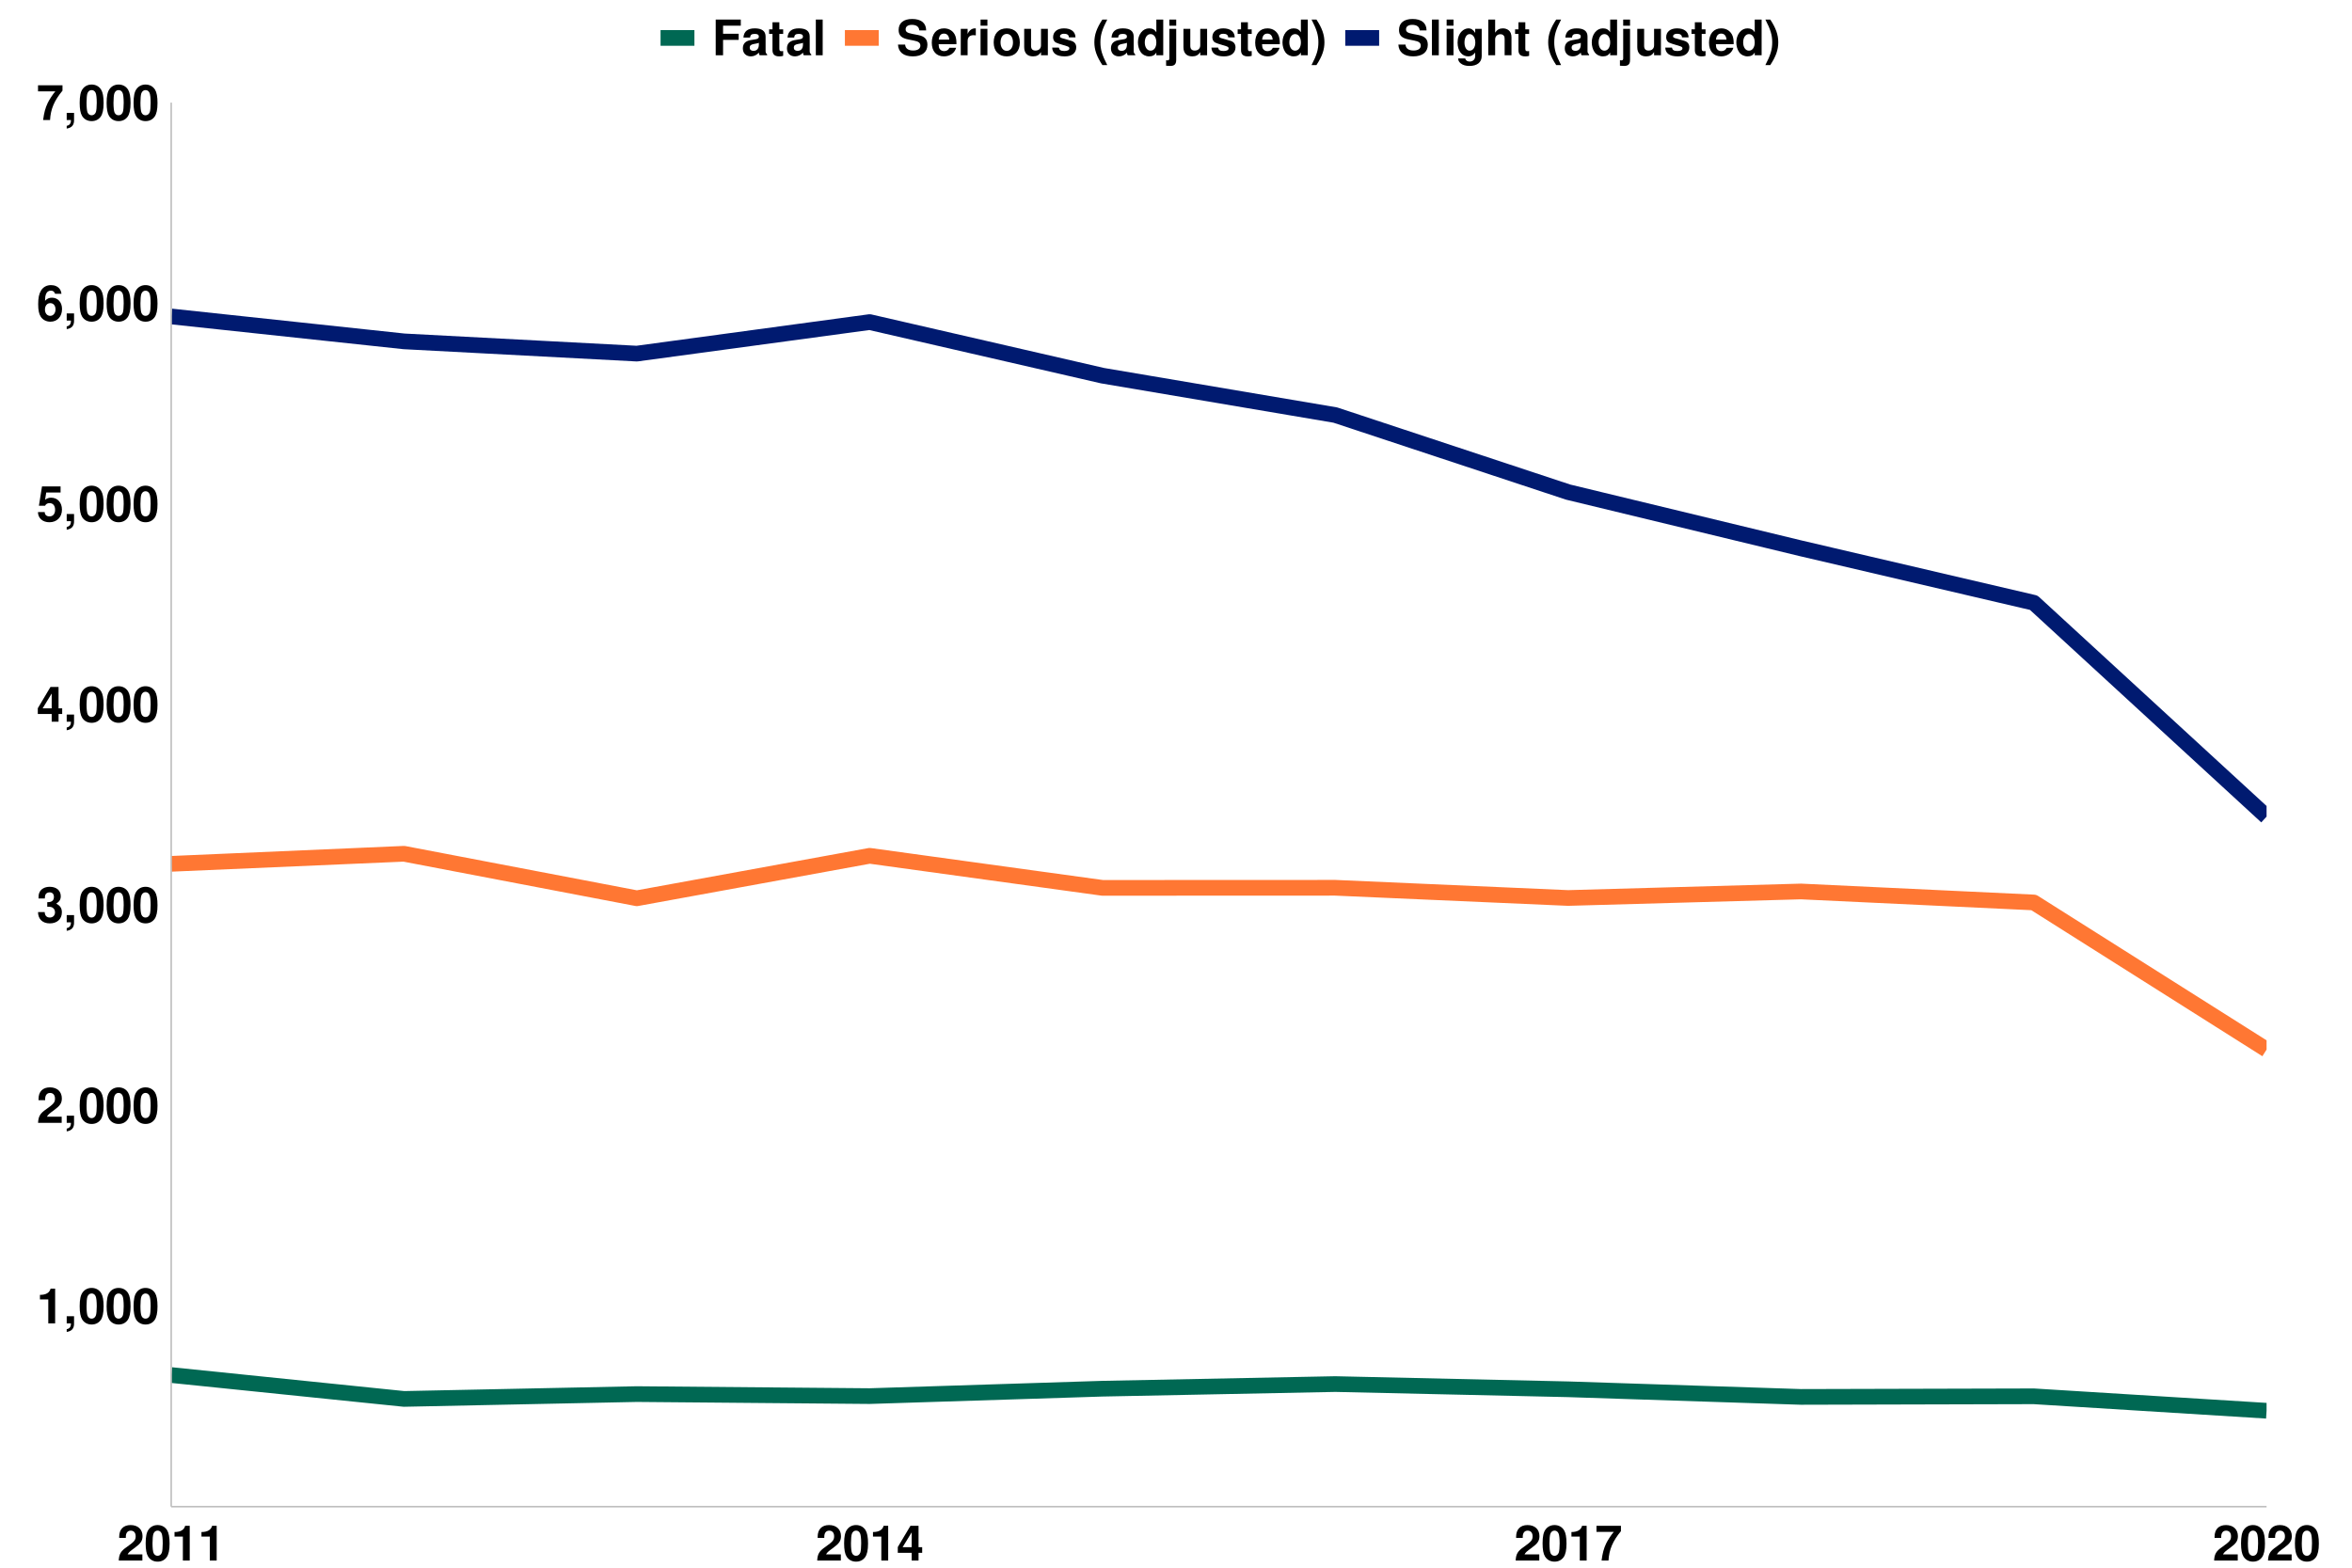 <?xml version="1.0" encoding="UTF-8"?>
<svg xmlns="http://www.w3.org/2000/svg" xmlns:xlink="http://www.w3.org/1999/xlink" width="960pt" height="640pt" viewBox="0 0 960 640" version="1.1">
<defs>
<g>
<symbol overflow="visible" id="glyph0-0">
<path style="stroke:none;" d=""/>
</symbol>
<symbol overflow="visible" id="glyph0-1">
<path style="stroke:none;" d="M 4.766 -9.781 L 4.766 0 L 7.562 0 L 7.562 -14.188 L 5.703 -14.188 C 5.266 -12.5 3.797 -11.641 1.359 -11.641 L 1.359 -9.781 Z M 4.766 -9.781 "/>
</symbol>
<symbol overflow="visible" id="glyph0-2">
<path style="stroke:none;" d="M 1.281 -2.922 L 1.281 0 L 3 0 C 3.047 1.359 2.484 2.141 1.281 2.359 L 1.281 3.484 C 3.422 3.156 4.359 2.016 4.281 -0.188 L 4.281 -2.922 Z M 1.281 -2.922 "/>
</symbol>
<symbol overflow="visible" id="glyph0-3">
<path style="stroke:none;" d="M 5.453 -14.484 C 3.938 -14.484 2.641 -13.844 1.781 -12.656 C 0.953 -11.562 0.578 -9.766 0.578 -7 C 0.578 -4.484 0.906 -2.719 1.578 -1.641 C 2.422 -0.281 3.797 0.453 5.453 0.453 C 7 0.453 8.266 -0.156 9.141 -1.344 C 9.938 -2.438 10.344 -4.266 10.344 -6.922 C 10.344 -9.516 10.016 -11.281 9.344 -12.375 C 8.5 -13.734 7.125 -14.484 5.453 -14.484 Z M 5.453 -12.219 C 6.188 -12.219 6.766 -11.812 7.094 -11.078 C 7.375 -10.484 7.547 -8.938 7.547 -6.984 C 7.547 -5.375 7.406 -3.812 7.188 -3.234 C 6.859 -2.406 6.266 -1.938 5.453 -1.938 C 4.719 -1.938 4.156 -2.312 3.812 -3.047 C 3.547 -3.641 3.375 -5.125 3.375 -7.016 C 3.375 -8.703 3.516 -10.297 3.734 -10.875 C 4.047 -11.734 4.656 -12.219 5.453 -12.219 Z M 5.453 -12.219 "/>
</symbol>
<symbol overflow="visible" id="glyph0-4">
<path style="stroke:none;" d="M 10.234 -2.5 L 4.219 -2.5 C 4.594 -3.266 5.047 -3.688 7.125 -5.188 C 9.578 -6.984 10.297 -8.047 10.297 -9.984 C 10.297 -12.719 8.406 -14.484 5.438 -14.484 C 2.5 -14.484 0.781 -12.734 0.781 -9.734 L 0.781 -9.234 L 3.484 -9.234 L 3.484 -9.703 C 3.484 -11.281 4.219 -12.203 5.5 -12.203 C 6.734 -12.203 7.5 -11.344 7.5 -9.922 C 7.5 -8.344 7.016 -7.766 3.859 -5.516 C 1.453 -3.875 0.719 -2.641 0.594 0 L 10.234 0 Z M 10.234 -2.5 "/>
</symbol>
<symbol overflow="visible" id="glyph0-5">
<path style="stroke:none;" d="M 4.344 -6.344 C 5.422 -6.344 5.484 -6.344 5.984 -6.203 C 6.922 -5.938 7.516 -5.125 7.516 -4.078 C 7.516 -2.812 6.641 -1.938 5.422 -1.938 C 4.094 -1.938 3.375 -2.703 3.297 -4.156 L 0.578 -4.156 C 0.594 -1.312 2.438 0.453 5.359 0.453 C 8.375 0.453 10.312 -1.312 10.312 -4.078 C 10.312 -5.734 9.594 -6.812 8 -7.594 C 9.297 -8.422 9.859 -9.312 9.859 -10.625 C 9.859 -12.984 8.094 -14.484 5.359 -14.484 C 3.297 -14.484 1.719 -13.578 1.094 -12.047 C 0.844 -11.359 0.766 -10.906 0.766 -9.719 L 3.359 -9.719 C 3.375 -10.484 3.438 -10.859 3.578 -11.219 C 3.844 -11.844 4.484 -12.219 5.297 -12.219 C 6.422 -12.219 7.062 -11.547 7.062 -10.359 C 7.062 -8.922 6.234 -8.219 4.578 -8.219 L 4.344 -8.219 Z M 4.344 -6.344 "/>
</symbol>
<symbol overflow="visible" id="glyph0-6">
<path style="stroke:none;" d="M 10.438 -5.453 L 8.953 -5.453 L 8.953 -14.188 L 5.656 -14.188 L 0.484 -5.5 L 0.484 -3.141 L 6.156 -3.141 L 6.156 0 L 8.953 0 L 8.953 -3.141 L 10.438 -3.141 Z M 6.156 -5.453 L 2.453 -5.453 L 6.156 -11.516 Z M 6.156 -5.453 "/>
</symbol>
<symbol overflow="visible" id="glyph0-7">
<path style="stroke:none;" d="M 9.781 -14.188 L 2.203 -14.188 L 0.938 -6.281 L 3.453 -6.281 C 3.766 -6.984 4.406 -7.359 5.266 -7.359 C 6.688 -7.359 7.547 -6.344 7.547 -4.625 C 7.547 -2.953 6.688 -1.938 5.266 -1.938 C 4.047 -1.938 3.359 -2.562 3.297 -3.703 L 0.547 -3.703 C 0.578 -1.219 2.453 0.453 5.219 0.453 C 8.266 0.453 10.344 -1.625 10.344 -4.688 C 10.344 -7.594 8.547 -9.578 5.922 -9.578 C 4.984 -9.578 4.281 -9.344 3.453 -8.719 L 3.922 -11.688 L 9.781 -11.688 Z M 9.781 -14.188 "/>
</symbol>
<symbol overflow="visible" id="glyph0-8">
<path style="stroke:none;" d="M 10.141 -10.953 C 10 -11.875 9.812 -12.344 9.453 -12.859 C 8.719 -13.875 7.422 -14.484 5.875 -14.484 C 4.125 -14.484 2.688 -13.703 1.812 -12.281 C 0.984 -10.906 0.641 -9.312 0.641 -6.734 C 0.641 -4.297 0.938 -2.781 1.656 -1.641 C 2.484 -0.312 3.953 0.453 5.641 0.453 C 8.453 0.453 10.375 -1.641 10.375 -4.734 C 10.375 -7.453 8.703 -9.344 6.266 -9.344 C 5.094 -9.344 4.312 -9 3.438 -8.078 L 3.453 -8.375 C 3.5 -9.703 3.562 -10.125 3.766 -10.656 C 4.141 -11.703 4.812 -12.219 5.797 -12.219 C 6.703 -12.219 7.188 -11.859 7.547 -10.953 Z M 5.562 -7.125 C 6.875 -7.125 7.719 -6.125 7.719 -4.547 C 7.719 -3.047 6.797 -1.938 5.562 -1.938 C 4.281 -1.938 3.406 -2.984 3.406 -4.5 C 3.406 -6.047 4.281 -7.125 5.562 -7.125 Z M 5.562 -7.125 "/>
</symbol>
<symbol overflow="visible" id="glyph0-9">
<path style="stroke:none;" d="M 10.562 -14.188 L 0.578 -14.188 L 0.578 -11.688 L 7.641 -11.688 C 6.781 -10.766 5.078 -8.188 4.516 -6.938 C 3.547 -4.875 3.047 -3.016 2.656 0 L 5.484 0 C 5.734 -4.484 7.203 -7.922 10.562 -11.984 Z M 10.562 -14.188 "/>
</symbol>
<symbol overflow="visible" id="glyph0-10">
<path style="stroke:none;" d="M 4.484 -6.281 L 10.859 -6.281 L 10.859 -8.781 L 4.484 -8.781 L 4.484 -12.078 L 11.719 -12.078 L 11.719 -14.578 L 1.484 -14.578 L 1.484 0 L 4.484 0 Z M 4.484 -6.281 "/>
</symbol>
<symbol overflow="visible" id="glyph0-11">
<path style="stroke:none;" d="M 10.484 -0.344 C 10 -0.797 9.844 -1.125 9.844 -1.656 L 9.844 -7.656 C 9.844 -9.859 8.344 -10.984 5.422 -10.984 C 2.5 -10.984 0.984 -9.734 0.797 -7.234 L 3.5 -7.234 C 3.641 -8.359 4.094 -8.719 5.484 -8.719 C 6.562 -8.719 7.094 -8.359 7.094 -7.641 C 7.094 -7.281 6.922 -6.984 6.625 -6.797 C 6.234 -6.594 6.234 -6.594 4.859 -6.375 L 3.734 -6.188 C 1.594 -5.812 0.562 -4.719 0.562 -2.781 C 0.562 -0.844 1.859 0.453 3.844 0.453 C 5.047 0.453 6.125 -0.047 7.125 -1.078 C 7.125 -0.516 7.188 -0.312 7.438 0 L 10.484 0 Z M 7.094 -4.344 C 7.094 -2.719 6.297 -1.797 4.875 -1.797 C 3.938 -1.797 3.359 -2.297 3.359 -3.094 C 3.359 -3.938 3.797 -4.344 4.953 -4.578 L 5.922 -4.766 C 6.656 -4.906 6.781 -4.938 7.094 -5.094 Z M 7.094 -4.344 "/>
</symbol>
<symbol overflow="visible" id="glyph0-12">
<path style="stroke:none;" d="M 6.016 -10.578 L 4.453 -10.578 L 4.453 -13.484 L 1.656 -13.484 L 1.656 -10.578 L 0.281 -10.578 L 0.281 -8.719 L 1.656 -8.719 L 1.656 -2.078 C 1.656 -0.375 2.562 0.453 4.406 0.453 C 5.047 0.453 5.5 0.406 6.016 0.234 L 6.016 -1.719 C 5.734 -1.688 5.594 -1.656 5.375 -1.656 C 4.641 -1.656 4.453 -1.875 4.453 -2.844 L 4.453 -8.719 L 6.016 -8.719 Z M 6.016 -10.578 "/>
</symbol>
<symbol overflow="visible" id="glyph0-13">
<path style="stroke:none;" d="M 4.141 -14.578 L 1.344 -14.578 L 1.344 0 L 4.141 0 Z M 4.141 -14.578 "/>
</symbol>
<symbol overflow="visible" id="glyph0-14">
<path style="stroke:none;" d="M 12.141 -10.141 C 12.125 -13.156 10.094 -14.812 6.422 -14.812 C 2.922 -14.812 0.906 -13.188 0.906 -10.344 C 0.906 -8.078 2.047 -6.984 5 -6.422 L 7.047 -6.016 C 9.047 -5.641 9.781 -5.078 9.781 -3.906 C 9.781 -2.688 8.656 -1.938 6.844 -1.938 C 4.797 -1.938 3.656 -2.797 3.562 -4.359 L 0.641 -4.359 C 0.812 -1.234 2.953 0.453 6.688 0.453 C 10.438 0.453 12.656 -1.281 12.656 -4.266 C 12.656 -6.562 11.5 -7.766 8.797 -8.281 L 6.516 -8.719 C 4.375 -9.141 3.766 -9.562 3.766 -10.625 C 3.766 -11.719 4.719 -12.422 6.281 -12.422 C 8.188 -12.422 9.234 -11.625 9.344 -10.141 Z M 12.141 -10.141 "/>
</symbol>
<symbol overflow="visible" id="glyph0-15">
<path style="stroke:none;" d="M 10.484 -4.516 C 10.5 -4.766 10.5 -4.859 10.5 -5 C 10.5 -6.078 10.344 -7.078 10.078 -7.844 C 9.359 -9.797 7.625 -10.984 5.438 -10.984 C 2.344 -10.984 0.438 -8.734 0.438 -5.125 C 0.438 -1.656 2.312 0.453 5.375 0.453 C 7.797 0.453 9.766 -0.906 10.375 -3.047 L 7.625 -3.047 C 7.281 -2.188 6.5 -1.688 5.484 -1.688 C 4.688 -1.688 4.047 -2.016 3.641 -2.625 C 3.375 -3.016 3.281 -3.5 3.234 -4.516 Z M 3.281 -6.375 C 3.453 -8.047 4.156 -8.844 5.406 -8.844 C 6.688 -8.844 7.438 -7.984 7.578 -6.375 Z M 3.281 -6.375 "/>
</symbol>
<symbol overflow="visible" id="glyph0-16">
<path style="stroke:none;" d="M 1.266 -10.797 L 1.266 0 L 4.062 0 L 4.062 -5.734 C 4.062 -7.375 4.875 -8.203 6.516 -8.203 C 6.812 -8.203 7.016 -8.188 7.406 -8.125 L 7.406 -10.953 C 7.234 -10.984 7.188 -10.984 7.062 -10.984 C 5.781 -10.984 4.688 -10.141 4.062 -8.688 L 4.062 -10.797 Z M 1.266 -10.797 "/>
</symbol>
<symbol overflow="visible" id="glyph0-17">
<path style="stroke:none;" d="M 4.141 -10.797 L 1.344 -10.797 L 1.344 0 L 4.141 0 Z M 4.141 -14.578 L 1.344 -14.578 L 1.344 -12.078 L 4.141 -12.078 Z M 4.141 -14.578 "/>
</symbol>
<symbol overflow="visible" id="glyph0-18">
<path style="stroke:none;" d="M 6.016 -10.984 C 2.719 -10.984 0.703 -8.797 0.703 -5.266 C 0.703 -1.703 2.719 0.453 6.047 0.453 C 9.344 0.453 11.375 -1.703 11.375 -5.188 C 11.375 -8.844 9.406 -10.984 6.016 -10.984 Z M 6.047 -8.719 C 7.578 -8.719 8.578 -7.344 8.578 -5.219 C 8.578 -3.203 7.547 -1.797 6.047 -1.797 C 4.516 -1.797 3.5 -3.188 3.5 -5.266 C 3.5 -7.344 4.516 -8.719 6.047 -8.719 Z M 6.047 -8.719 "/>
</symbol>
<symbol overflow="visible" id="glyph0-19">
<path style="stroke:none;" d="M 10.812 0 L 10.812 -10.797 L 8.016 -10.797 L 8.016 -4.047 C 8.016 -2.766 7.141 -1.922 5.766 -1.922 C 4.562 -1.922 3.953 -2.562 3.953 -3.859 L 3.953 -10.797 L 1.156 -10.797 L 1.156 -3.281 C 1.156 -0.875 2.453 0.453 4.781 0.453 C 6.234 0.453 7.219 -0.062 8.016 -1.281 L 8.016 0 Z M 10.812 0 "/>
</symbol>
<symbol overflow="visible" id="glyph0-20">
<path style="stroke:none;" d="M 10.094 -7.312 C 10.062 -9.594 8.297 -10.984 5.406 -10.984 C 2.656 -10.984 0.953 -9.594 0.953 -7.375 C 0.953 -6.656 1.188 -6.047 1.562 -5.625 C 1.938 -5.234 2.281 -5.062 3.312 -4.719 L 6.656 -3.688 C 7.359 -3.453 7.594 -3.234 7.594 -2.797 C 7.594 -2.141 6.812 -1.734 5.516 -1.734 C 4.781 -1.734 4.219 -1.859 3.859 -2.125 C 3.562 -2.344 3.438 -2.562 3.312 -3.141 L 0.578 -3.141 C 0.656 -0.766 2.406 0.453 5.688 0.453 C 7.188 0.453 8.312 0.141 9.125 -0.5 C 9.922 -1.141 10.406 -2.141 10.406 -3.203 C 10.406 -4.594 9.703 -5.5 8.281 -5.922 L 4.734 -6.938 C 3.953 -7.188 3.766 -7.344 3.766 -7.781 C 3.766 -8.375 4.406 -8.781 5.375 -8.781 C 6.719 -8.781 7.375 -8.297 7.406 -7.312 Z M 10.094 -7.312 "/>
</symbol>
<symbol overflow="visible" id="glyph0-21">
<path style="stroke:none;" d=""/>
</symbol>
<symbol overflow="visible" id="glyph0-22">
<path style="stroke:none;" d="M 4.062 -14.578 C 1.766 -11.094 0.797 -8.375 0.797 -5.297 C 0.797 -2.203 1.766 0.516 4.062 4 L 6.062 4 C 3.922 -0.125 3.266 -2.344 3.266 -5.297 C 3.266 -8.234 3.938 -10.5 6.062 -14.578 Z M 4.062 -14.578 "/>
</symbol>
<symbol overflow="visible" id="glyph0-23">
<path style="stroke:none;" d="M 8.094 0 L 10.906 0 L 10.906 -14.578 L 8.094 -14.578 L 8.094 -9.406 C 7.406 -10.484 6.484 -10.984 5.125 -10.984 C 2.547 -10.984 0.578 -8.5 0.578 -5.234 C 0.578 -3.781 1.016 -2.297 1.734 -1.266 C 2.484 -0.203 3.797 0.453 5.125 0.453 C 6.484 0.453 7.406 -0.016 8.094 -1.094 Z M 5.734 -8.641 C 7.156 -8.641 8.094 -7.281 8.094 -5.203 C 8.094 -3.234 7.141 -1.875 5.734 -1.875 C 4.344 -1.875 3.375 -3.266 3.375 -5.234 C 3.375 -7.266 4.344 -8.641 5.734 -8.641 Z M 5.734 -8.641 "/>
</symbol>
<symbol overflow="visible" id="glyph0-24">
<path style="stroke:none;" d="M 4.203 -10.797 L 1.406 -10.797 L 1.406 1.266 C 1.406 1.875 1.188 2.094 0.578 2.094 C 0.406 2.094 0.266 2.078 0.078 2.016 L 0.078 4.266 C 0.625 4.312 1.297 4.359 1.734 4.359 C 3.484 4.359 4.203 3.641 4.203 1.875 Z M 4.203 -14.578 L 1.406 -14.578 L 1.406 -12.078 L 4.203 -12.078 Z M 4.203 -14.578 "/>
</symbol>
<symbol overflow="visible" id="glyph0-25">
<path style="stroke:none;" d="M 2.438 4 C 4.734 0.516 5.703 -2.203 5.703 -5.281 C 5.703 -8.375 4.734 -11.094 2.438 -14.578 L 0.438 -14.578 C 2.578 -10.453 3.234 -8.234 3.234 -5.281 C 3.234 -2.344 2.562 -0.078 0.438 4 Z M 2.438 4 "/>
</symbol>
<symbol overflow="visible" id="glyph0-26">
<path style="stroke:none;" d="M 8 -10.797 L 8 -9.141 C 7.219 -10.406 6.359 -10.984 5.219 -10.984 C 4.266 -10.984 3.203 -10.5 2.453 -9.719 C 1.375 -8.594 0.812 -7.047 0.812 -5.141 C 0.812 -1.812 2.578 0.453 5.156 0.453 C 6.312 0.453 7.016 0.078 8 -1.094 L 8 0.359 C 8 1.656 7.078 2.562 5.766 2.562 C 4.766 2.562 4.141 2.125 3.922 1.297 L 1.047 1.297 C 1.062 2.141 1.359 2.719 2.094 3.312 C 2.953 4.016 4.141 4.359 5.656 4.359 C 8.781 4.359 10.656 2.859 10.656 0.359 L 10.656 -10.797 Z M 5.734 -8.641 C 7.062 -8.641 8.047 -7.188 8.047 -5.188 C 8.047 -3.219 7.094 -1.875 5.703 -1.875 C 4.484 -1.875 3.625 -3.219 3.625 -5.188 C 3.625 -7.219 4.484 -8.641 5.734 -8.641 Z M 5.734 -8.641 "/>
</symbol>
<symbol overflow="visible" id="glyph0-27">
<path style="stroke:none;" d="M 1.344 -14.578 L 1.344 0 L 4.141 0 L 4.141 -6.484 C 4.141 -7.719 5.047 -8.594 6.297 -8.594 C 6.922 -8.594 7.375 -8.375 7.703 -7.938 C 7.953 -7.578 8.016 -7.281 8.016 -6.594 L 8.016 0 L 10.812 0 L 10.812 -7.234 C 10.812 -8.578 10.453 -9.547 9.719 -10.156 C 9.094 -10.688 8.203 -10.984 7.297 -10.984 C 5.922 -10.984 4.922 -10.438 4.141 -9.234 L 4.141 -14.578 Z M 1.344 -14.578 "/>
</symbol>
</g>
<clipPath id="clip1">
  <path d="M 69.875 558 L 925.129 558 L 925.129 580 L 69.875 580 Z M 69.875 558 "/>
</clipPath>
<clipPath id="clip2">
  <path d="M 69.875 345 L 925.129 345 L 925.129 432 L 69.875 432 Z M 69.875 345 "/>
</clipPath>
<clipPath id="clip3">
  <path d="M 69.875 125 L 925.129 125 L 925.129 337 L 69.875 337 Z M 69.875 125 "/>
</clipPath>
</defs>
<g id="surface1933">
<rect x="0" y="0" width="960" height="640" style="fill:rgb(100%,100%,100%);fill-opacity:1;stroke:none;"/>
<rect x="0" y="0" width="960" height="640" style="fill:rgb(100%,100%,100%);fill-opacity:1;stroke:none;"/>
<path style="fill:none;stroke-width:1.067;stroke-linecap:round;stroke-linejoin:round;stroke:rgb(100%,100%,100%);stroke-opacity:1;stroke-miterlimit:10;" d="M 0 640 L 960 640 L 960 0 L 0 0 Z M 0 640 "/>
<g clip-path="url(#clip1)" clip-rule="nonzero">
<path style="fill:none;stroke-width:6.402;stroke-linecap:butt;stroke-linejoin:round;stroke:rgb(0%,40.784%,32.549%);stroke-opacity:1;stroke-miterlimit:10;" d="M 69.875 561.355 L 164.902 571.102 L 259.934 569.133 L 354.961 569.953 L 449.988 566.926 L 545.016 565.039 L 640.047 567.168 L 735.074 570.281 L 830.102 570.035 L 925.129 575.93 "/>
</g>
<g clip-path="url(#clip2)" clip-rule="nonzero">
<path style="fill:none;stroke-width:6.402;stroke-linecap:butt;stroke-linejoin:round;stroke:rgb(100%,46.667%,20%);stroke-opacity:1;stroke-miterlimit:10;" d="M 69.875 352.656 L 164.902 348.547 L 259.934 366.715 L 354.961 349.379 L 449.988 362.469 L 545.016 362.43 L 640.047 366.598 L 735.074 363.938 L 830.102 368.426 L 925.129 428.492 "/>
</g>
<g clip-path="url(#clip3)" clip-rule="nonzero">
<path style="fill:none;stroke-width:6.402;stroke-linecap:butt;stroke-linejoin:round;stroke:rgb(0%,10.196%,43.922%);stroke-opacity:1;stroke-miterlimit:10;" d="M 69.875 129.191 L 164.902 139.359 L 259.934 144.363 L 354.961 131.488 L 449.988 153.359 L 545.016 169.445 L 640.047 200.895 L 735.074 223.863 L 830.102 246.066 L 925.129 333.379 "/>
</g>
<path style="fill:none;stroke-width:0.64;stroke-linecap:butt;stroke-linejoin:round;stroke:rgb(74.51%,74.51%,74.51%);stroke-opacity:1;stroke-miterlimit:10;" d="M 69.875 615.07 L 69.875 41.918 "/>
<g style="fill:rgb(0%,0%,0%);fill-opacity:1;">
  <use xlink:href="#glyph0-1" x="14.945" y="540.271"/>
  <use xlink:href="#glyph0-2" x="25.945" y="540.271"/>
  <use xlink:href="#glyph0-3" x="31.945" y="540.271"/>
  <use xlink:href="#glyph0-3" x="42.945" y="540.271"/>
  <use xlink:href="#glyph0-3" x="53.945" y="540.271"/>
</g>
<g style="fill:rgb(0%,0%,0%);fill-opacity:1;">
  <use xlink:href="#glyph0-4" x="14.945" y="458.393"/>
  <use xlink:href="#glyph0-2" x="25.945" y="458.393"/>
  <use xlink:href="#glyph0-3" x="31.945" y="458.393"/>
  <use xlink:href="#glyph0-3" x="42.945" y="458.393"/>
  <use xlink:href="#glyph0-3" x="53.945" y="458.393"/>
</g>
<g style="fill:rgb(0%,0%,0%);fill-opacity:1;">
  <use xlink:href="#glyph0-5" x="14.945" y="376.514"/>
  <use xlink:href="#glyph0-2" x="25.945" y="376.514"/>
  <use xlink:href="#glyph0-3" x="31.945" y="376.514"/>
  <use xlink:href="#glyph0-3" x="42.945" y="376.514"/>
  <use xlink:href="#glyph0-3" x="53.945" y="376.514"/>
</g>
<g style="fill:rgb(0%,0%,0%);fill-opacity:1;">
  <use xlink:href="#glyph0-6" x="14.945" y="294.635"/>
  <use xlink:href="#glyph0-2" x="25.945" y="294.635"/>
  <use xlink:href="#glyph0-3" x="31.945" y="294.635"/>
  <use xlink:href="#glyph0-3" x="42.945" y="294.635"/>
  <use xlink:href="#glyph0-3" x="53.945" y="294.635"/>
</g>
<g style="fill:rgb(0%,0%,0%);fill-opacity:1;">
  <use xlink:href="#glyph0-7" x="14.945" y="212.756"/>
  <use xlink:href="#glyph0-2" x="25.945" y="212.756"/>
  <use xlink:href="#glyph0-3" x="31.945" y="212.756"/>
  <use xlink:href="#glyph0-3" x="42.945" y="212.756"/>
  <use xlink:href="#glyph0-3" x="53.945" y="212.756"/>
</g>
<g style="fill:rgb(0%,0%,0%);fill-opacity:1;">
  <use xlink:href="#glyph0-8" x="14.945" y="130.877"/>
  <use xlink:href="#glyph0-2" x="25.945" y="130.877"/>
  <use xlink:href="#glyph0-3" x="31.945" y="130.877"/>
  <use xlink:href="#glyph0-3" x="42.945" y="130.877"/>
  <use xlink:href="#glyph0-3" x="53.945" y="130.877"/>
</g>
<g style="fill:rgb(0%,0%,0%);fill-opacity:1;">
  <use xlink:href="#glyph0-9" x="14.945" y="48.998"/>
  <use xlink:href="#glyph0-2" x="25.945" y="48.998"/>
  <use xlink:href="#glyph0-3" x="31.945" y="48.998"/>
  <use xlink:href="#glyph0-3" x="42.945" y="48.998"/>
  <use xlink:href="#glyph0-3" x="53.945" y="48.998"/>
</g>
<path style="fill:none;stroke-width:0.64;stroke-linecap:butt;stroke-linejoin:round;stroke:rgb(74.51%,74.51%,74.51%);stroke-opacity:1;stroke-miterlimit:10;" d="M 69.875 615.07 L 925.129 615.07 "/>
<g style="fill:rgb(0%,0%,0%);fill-opacity:1;">
  <use xlink:href="#glyph0-4" x="47.875" y="637.08"/>
  <use xlink:href="#glyph0-3" x="58.875" y="637.08"/>
  <use xlink:href="#glyph0-1" x="69.875" y="637.08"/>
  <use xlink:href="#glyph0-1" x="80.875" y="637.08"/>
</g>
<g style="fill:rgb(0%,0%,0%);fill-opacity:1;">
  <use xlink:href="#glyph0-4" x="332.961" y="637.08"/>
  <use xlink:href="#glyph0-3" x="343.961" y="637.08"/>
  <use xlink:href="#glyph0-1" x="354.961" y="637.08"/>
  <use xlink:href="#glyph0-6" x="365.961" y="637.08"/>
</g>
<g style="fill:rgb(0%,0%,0%);fill-opacity:1;">
  <use xlink:href="#glyph0-4" x="618.047" y="637.08"/>
  <use xlink:href="#glyph0-3" x="629.047" y="637.08"/>
  <use xlink:href="#glyph0-1" x="640.047" y="637.08"/>
  <use xlink:href="#glyph0-9" x="651.047" y="637.08"/>
</g>
<g style="fill:rgb(0%,0%,0%);fill-opacity:1;">
  <use xlink:href="#glyph0-4" x="903.129" y="637.08"/>
  <use xlink:href="#glyph0-3" x="914.129" y="637.08"/>
  <use xlink:href="#glyph0-4" x="925.129" y="637.08"/>
  <use xlink:href="#glyph0-3" x="936.129" y="637.08"/>
</g>
<path style=" stroke:none;fill-rule:nonzero;fill:rgb(100%,100%,100%);fill-opacity:1;" d="M 262.406 30.957 L 732.602 30.957 L 732.602 0 L 262.406 0 Z M 262.406 30.957 "/>
<path style="fill:none;stroke-width:6.402;stroke-linecap:butt;stroke-linejoin:round;stroke:rgb(0%,40.784%,32.549%);stroke-opacity:1;stroke-miterlimit:10;" d="M 269.613 15.48 L 283.438 15.48 "/>
<path style="fill:none;stroke-width:6.402;stroke-linecap:butt;stroke-linejoin:round;stroke:rgb(100%,46.667%,20%);stroke-opacity:1;stroke-miterlimit:10;" d="M 344.852 15.48 L 358.676 15.48 "/>
<path style="fill:none;stroke-width:6.402;stroke-linecap:butt;stroke-linejoin:round;stroke:rgb(0%,10.196%,43.922%);stroke-opacity:1;stroke-miterlimit:10;" d="M 549.09 15.48 L 562.914 15.48 "/>
<g style="fill:rgb(0%,0%,0%);fill-opacity:1;">
  <use xlink:href="#glyph0-10" x="290.645" y="22.561"/>
  <use xlink:href="#glyph0-11" x="302.645" y="22.561"/>
  <use xlink:href="#glyph0-12" x="313.645" y="22.561"/>
  <use xlink:href="#glyph0-11" x="320.645" y="22.561"/>
  <use xlink:href="#glyph0-13" x="331.645" y="22.561"/>
</g>
<g style="fill:rgb(0%,0%,0%);fill-opacity:1;">
  <use xlink:href="#glyph0-14" x="365.883" y="22.561"/>
  <use xlink:href="#glyph0-15" x="379.883" y="22.561"/>
  <use xlink:href="#glyph0-16" x="390.883" y="22.561"/>
  <use xlink:href="#glyph0-17" x="398.883" y="22.561"/>
  <use xlink:href="#glyph0-18" x="404.883" y="22.561"/>
  <use xlink:href="#glyph0-19" x="416.883" y="22.561"/>
  <use xlink:href="#glyph0-20" x="428.883" y="22.561"/>
  <use xlink:href="#glyph0-21" x="439.883" y="22.561"/>
  <use xlink:href="#glyph0-22" x="445.883" y="22.561"/>
  <use xlink:href="#glyph0-11" x="452.883" y="22.561"/>
  <use xlink:href="#glyph0-23" x="463.883" y="22.561"/>
  <use xlink:href="#glyph0-24" x="475.883" y="22.561"/>
  <use xlink:href="#glyph0-19" x="481.883" y="22.561"/>
  <use xlink:href="#glyph0-20" x="493.883" y="22.561"/>
  <use xlink:href="#glyph0-12" x="504.883" y="22.561"/>
  <use xlink:href="#glyph0-15" x="511.883" y="22.561"/>
  <use xlink:href="#glyph0-23" x="522.883" y="22.561"/>
  <use xlink:href="#glyph0-25" x="534.883" y="22.561"/>
</g>
<g style="fill:rgb(0%,0%,0%);fill-opacity:1;">
  <use xlink:href="#glyph0-14" x="570.121" y="22.561"/>
  <use xlink:href="#glyph0-13" x="583.121" y="22.561"/>
  <use xlink:href="#glyph0-17" x="589.121" y="22.561"/>
  <use xlink:href="#glyph0-26" x="594.121" y="22.561"/>
  <use xlink:href="#glyph0-27" x="606.121" y="22.561"/>
  <use xlink:href="#glyph0-12" x="618.121" y="22.561"/>
  <use xlink:href="#glyph0-21" x="625.121" y="22.561"/>
  <use xlink:href="#glyph0-22" x="631.121" y="22.561"/>
  <use xlink:href="#glyph0-11" x="638.121" y="22.561"/>
  <use xlink:href="#glyph0-23" x="649.121" y="22.561"/>
  <use xlink:href="#glyph0-24" x="661.121" y="22.561"/>
  <use xlink:href="#glyph0-19" x="667.121" y="22.561"/>
  <use xlink:href="#glyph0-20" x="679.121" y="22.561"/>
  <use xlink:href="#glyph0-12" x="690.121" y="22.561"/>
  <use xlink:href="#glyph0-15" x="697.121" y="22.561"/>
  <use xlink:href="#glyph0-23" x="708.121" y="22.561"/>
  <use xlink:href="#glyph0-25" x="720.121" y="22.561"/>
</g>
</g>
</svg>

